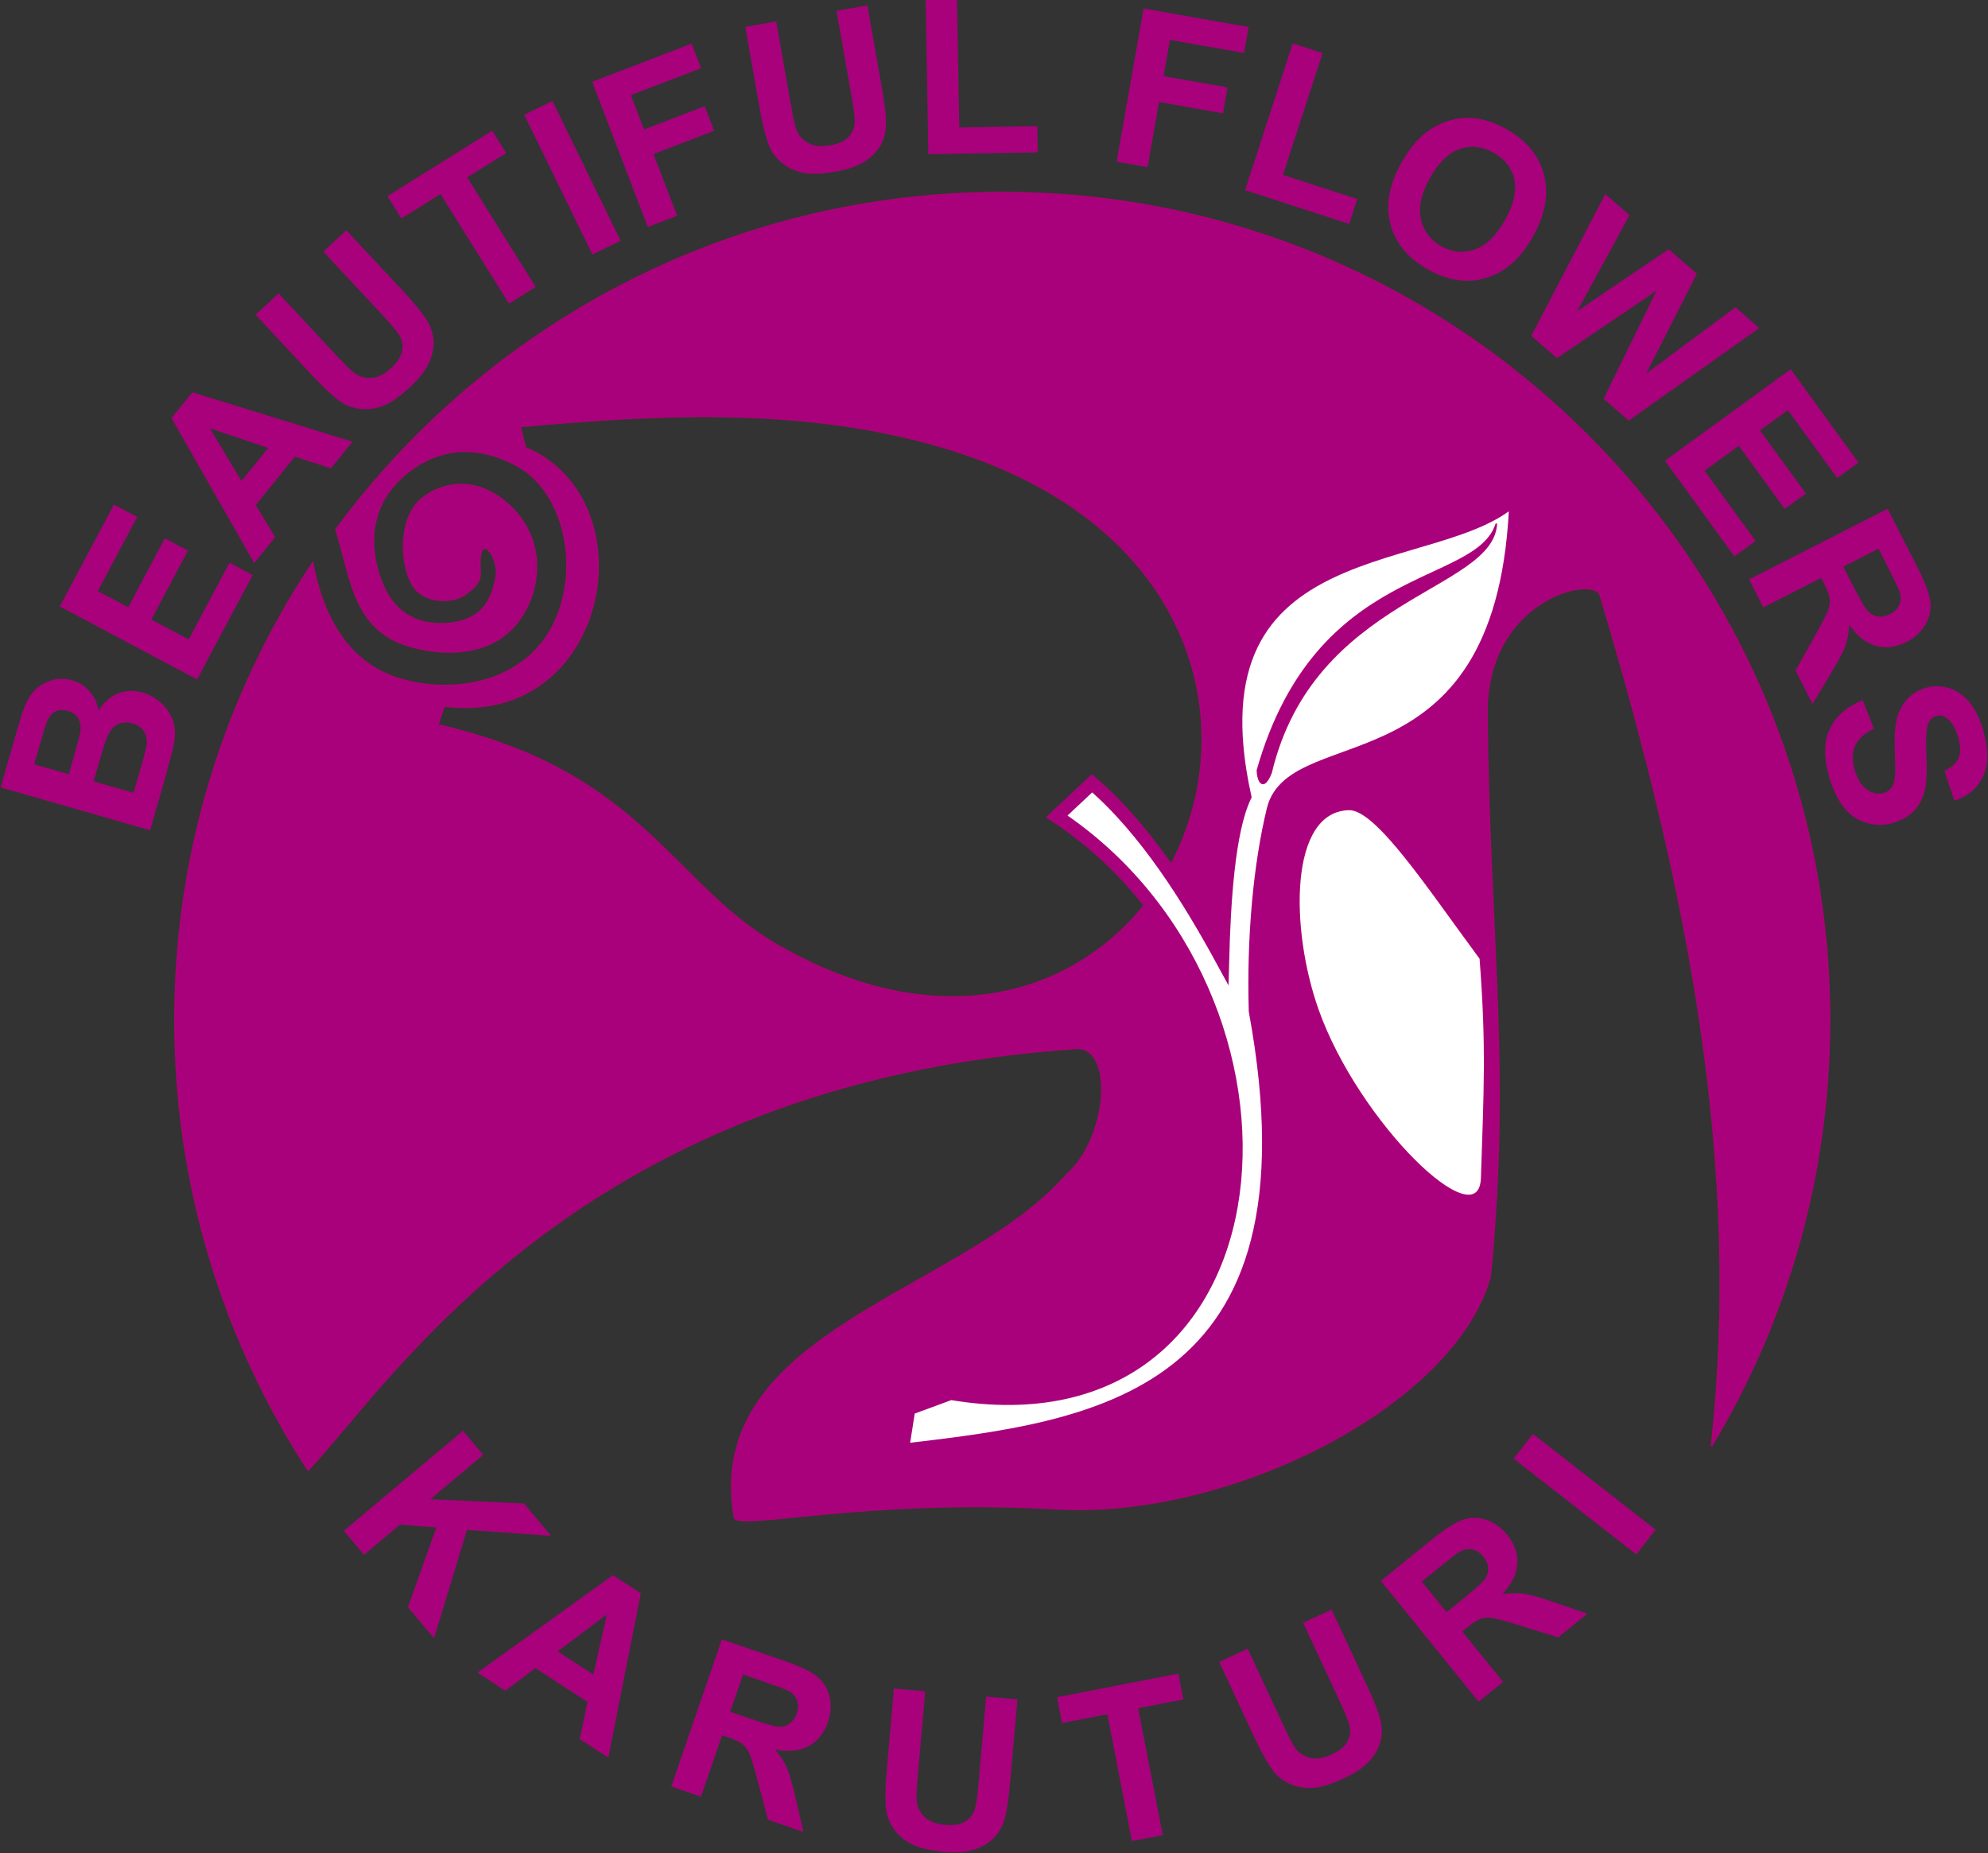 <?xml version="1.0" encoding="UTF-8"?>
<svg xmlns="http://www.w3.org/2000/svg" xmlns:xlink="http://www.w3.org/1999/xlink" width="292.8pt" height="272.9pt" viewBox="0 0 292.8 272.9" version="1.1">
<rect x="0" y="0" width="292.8" height="272.9" fill="#333333" stroke="none"/>
<defs>
<clipPath id="clip1">
  <path d="M 50 210 L 244 210 L 244 272.898 L 50 272.898 Z M 50 210 "/>
</clipPath>
<clipPath id="clip2">
  <path d="M 0 0 L 292.801 0 L 292.801 123 L 0 123 Z M 0 0 "/>
</clipPath>
</defs>
<g id="surface1">
<path style="fill-rule:evenodd;fill:rgb(65.819%,0.392%,48.242%);fill-opacity:1;stroke-width:2.16;stroke-linecap:butt;stroke-linejoin:miter;stroke:rgb(67.772%,0.392%,46.655%);stroke-opacity:1;stroke-miterlimit:4;" d="M 1476.133 2445.445 C 2148.984 2445.445 2694.648 1899.781 2694.648 1226.93 C 2694.648 997.359 2631.094 782.594 2520.703 599.273 C 2565.625 1008.57 2489.531 1410.523 2356.836 1852.516 C 2347.695 1883.023 2188.555 1846.93 2190.117 1677.828 C 2193.164 1347.633 2225.352 1157.984 2194.766 849.039 C 2142.031 658.609 1810.586 492.047 1555.742 506.969 C 1277.227 523.258 1084.922 474.781 1081.602 494.273 C 1034.375 770.094 1419.648 824.039 1571.406 999.625 C 1631.797 1051.891 1642.812 1188.922 1584.375 1184.938 C 850.977 1135.133 576.641 693.258 453.711 563.883 C 329.688 754.703 257.617 982.438 257.617 1226.93 C 257.617 1475.758 332.344 1707.164 460.43 1900.016 C 475.82 1819.352 513.047 1753.141 586.289 1729.938 C 663.281 1705.562 770.586 1720.602 814.766 1808.062 C 855.781 1889.234 832.852 2003.023 763.281 2042.164 C 702.773 2076.188 645.586 2069.43 599.961 2032.945 C 546.094 1989.859 541.289 1930.836 559.961 1877.398 C 576.719 1829.469 609.961 1808.766 653.789 1810.445 C 709.648 1812.594 725.078 1845.367 730.82 1880.445 C 735.547 1909.781 702.617 1951.891 707.148 1888.609 C 708.32 1872.867 700.117 1863.023 681.094 1851.305 C 665.898 1841.891 627.148 1840.016 609.766 1864.352 C 589.609 1892.672 585.938 1964.312 620.039 1993.531 C 648.008 2017.516 696.602 2028.648 743.438 1990.641 C 801.562 1943.453 801.445 1867.594 765.039 1816.422 C 729.219 1766.031 663.906 1761.383 608.281 1775.953 C 521.211 1798.648 518.047 1873.57 494.883 1949.273 C 716.758 2250.172 1073.672 2445.445 1476.133 2445.445 Z M 654.141 1689.312 C 896.562 1658.102 957.773 1991.773 773.828 2069.703 C 769.531 2087.047 770.391 2083.414 766.055 2100.797 C 978.633 2120.289 1195.508 2130.484 1400.117 2066.891 C 2079.453 1855.719 1723.008 1005.445 1146.289 1336.344 C 987.344 1427.516 947.266 1592.125 644.844 1661.461 C 649.18 1674.469 649.805 1676.305 654.141 1689.312 Z M 654.141 1689.312 " transform="matrix(0.1,0,0,-0.1,0,272.9)"/>
<path style="fill-rule:evenodd;fill:rgb(100%,100%,100%);fill-opacity:1;stroke-width:2.16;stroke-linecap:butt;stroke-linejoin:miter;stroke:rgb(67.772%,0.392%,46.655%);stroke-opacity:1;stroke-miterlimit:4;" d="M 2182.227 994.43 C 2186.289 1120.367 2190.352 1187.516 2180.195 1317.516 C 2103.672 1420.797 2027.383 1537.867 1986.797 1536.93 C 1897.344 1534.859 1898.828 1360.914 1941.133 1241.656 C 2000.117 1075.445 2179.258 901.539 2182.227 994.43 Z M 2182.227 994.43 " transform="matrix(0.1,0,0,-0.1,0,272.9)"/>
<path style="fill-rule:evenodd;fill:rgb(100%,100%,100%);fill-opacity:1;stroke-width:20.001;stroke-linecap:butt;stroke-linejoin:miter;stroke:rgb(65.819%,0.392%,48.242%);stroke-opacity:1;stroke-miterlimit:4;" d="M 1328.555 592.75 C 1331.797 613.375 1335.039 633.961 1338.281 654.586 C 1358.906 662.164 1379.531 669.781 1400.117 677.359 C 1904.062 591.891 1952.852 1263.922 1556.328 1526.695 C 1573.672 1542.984 1591.055 1559.234 1608.398 1575.523 C 1688.828 1506.539 1752.812 1402.438 1800.391 1315.211 C 1802.656 1399.664 1808.711 1504.469 1832.969 1555.992 C 1744.258 1959.742 2127.266 1888.453 2233.203 1998.57 C 2220.469 1550.953 1905.273 1659.156 1875.586 1536.305 C 1856.016 1455.484 1846.094 1349.586 1849.219 1240.328 C 1955.391 663.141 1608.906 625.836 1328.555 592.75 Z M 1328.555 592.75 " transform="matrix(0.1,0,0,-0.1,0,272.9)"/>
<path style="fill-rule:evenodd;fill:rgb(65.819%,0.392%,48.242%);fill-opacity:1;stroke-width:2.16;stroke-linecap:butt;stroke-linejoin:miter;stroke:rgb(67.772%,0.392%,46.655%);stroke-opacity:1;stroke-miterlimit:4;" d="M 2203.906 1957.867 C 2199.219 1859 1934.219 1851.305 1872.148 1590.914 C 1861.289 1563.297 1852.383 1576.539 1851.914 1594.625 C 1938.945 1900.484 2174.297 1863.648 2203.906 1957.867 Z M 2203.906 1957.867 " transform="matrix(0.1,0,0,-0.1,0,272.9)"/>
<g clip-path="url(#clip1)" clip-rule="nonzero">
<path style=" stroke:none;fill-rule:evenodd;fill:rgb(65.819%,0.392%,48.242%);fill-opacity:1;" d="M 50.645 225.438 L 68.191 210.711 L 71.164 214.254 L 63.379 220.793 L 77.172 221.414 L 81.168 226.176 L 68.789 225.305 L 63.922 241.262 L 60.082 236.676 L 64.27 224.945 L 58.922 224.527 L 53.617 228.98 Z M 89.598 258.848 L 85.379 256.105 L 86.535 250.648 L 78.855 245.66 L 74.434 249 L 70.32 246.328 L 90.281 231.977 L 94.383 234.637 Z M 87.391 246.609 L 89.371 237.758 L 82.148 243.203 Z M 98.863 263.09 L 106.324 241.43 L 115.531 244.602 C 117.844 245.398 119.461 246.172 120.371 246.922 C 121.289 247.672 121.891 248.652 122.18 249.863 C 122.465 251.078 122.387 252.32 121.945 253.602 C 121.387 255.227 120.445 256.406 119.129 257.137 C 117.812 257.863 116.148 258.039 114.152 257.656 C 114.91 258.539 115.484 259.414 115.871 260.285 C 116.258 261.16 116.684 262.613 117.148 264.656 L 118.34 269.793 L 113.109 267.992 L 111.574 262.191 C 111.027 260.117 110.629 258.797 110.363 258.215 C 110.102 257.633 109.766 257.184 109.359 256.859 C 108.949 256.539 108.246 256.203 107.238 255.859 L 106.355 255.555 L 103.242 264.594 Z M 107.547 252.094 L 110.777 253.207 C 112.879 253.93 114.219 254.297 114.801 254.301 C 115.383 254.301 115.898 254.137 116.344 253.805 C 116.785 253.473 117.121 252.984 117.348 252.332 C 117.598 251.602 117.602 250.949 117.371 250.367 C 117.137 249.785 116.684 249.312 116.016 248.945 C 115.676 248.781 114.621 248.387 112.848 247.777 L 109.438 246.602 Z M 131.656 248.668 L 136.266 249.07 L 135.184 261.43 C 135.012 263.387 134.961 264.668 135.02 265.258 C 135.133 266.211 135.539 267 136.23 267.629 C 136.926 268.262 137.914 268.633 139.199 268.746 C 140.508 268.859 141.52 268.68 142.23 268.203 C 142.941 267.727 143.395 267.105 143.598 266.34 C 143.805 265.57 143.98 264.285 144.137 262.48 L 145.242 249.855 L 149.848 250.258 L 148.801 262.246 C 148.559 264.988 148.27 266.91 147.922 268.02 C 147.57 269.129 147.031 270.039 146.297 270.762 C 145.555 271.48 144.605 272.023 143.449 272.387 C 142.285 272.75 140.801 272.852 138.992 272.695 C 136.816 272.504 135.184 272.109 134.102 271.504 C 133.02 270.902 132.191 270.172 131.605 269.312 C 131.023 268.453 130.672 267.57 130.539 266.668 C 130.348 265.336 130.367 263.395 130.594 260.84 Z M 166.715 271.137 L 163.09 252.457 L 156.414 253.754 L 155.676 249.949 L 173.547 246.477 L 174.285 250.281 L 167.629 251.574 L 171.262 270.254 Z M 179.57 244.754 L 183.762 242.801 L 189.004 254.043 C 189.84 255.828 190.43 256.961 190.777 257.441 C 191.352 258.207 192.102 258.691 193.012 258.891 C 193.93 259.09 194.973 258.918 196.141 258.371 C 197.336 257.816 198.117 257.156 198.492 256.387 C 198.871 255.621 198.961 254.852 198.746 254.09 C 198.547 253.32 198.051 252.117 197.285 250.477 L 191.93 238.992 L 196.121 237.035 L 201.211 247.941 C 202.371 250.438 203.078 252.246 203.336 253.383 C 203.59 254.52 203.57 255.578 203.297 256.57 C 203.016 257.562 202.465 258.508 201.641 259.402 C 200.82 260.297 199.586 261.129 197.938 261.895 C 195.961 262.816 194.348 263.293 193.109 263.312 C 191.871 263.328 190.785 263.109 189.852 262.66 C 188.914 262.207 188.164 261.621 187.602 260.906 C 186.773 259.844 185.82 258.152 184.734 255.828 Z M 217.789 250.613 L 203.371 232.812 L 210.941 226.684 C 212.844 225.141 214.355 224.188 215.477 223.809 C 216.594 223.426 217.746 223.434 218.926 223.832 C 220.109 224.234 221.121 224.957 221.973 226.012 C 223.055 227.344 223.559 228.77 223.48 230.273 C 223.398 231.777 222.664 233.281 221.285 234.77 C 222.434 234.594 223.477 234.57 224.422 234.707 C 225.371 234.84 226.828 235.25 228.805 235.938 L 233.797 237.652 L 229.496 241.133 L 223.762 239.359 C 221.715 238.723 220.379 238.363 219.746 238.277 C 219.117 238.191 218.559 238.242 218.066 238.414 C 217.578 238.59 216.922 239.008 216.094 239.68 L 215.367 240.27 L 221.387 247.699 Z M 213.066 237.426 L 215.723 235.273 C 217.445 233.875 218.469 232.934 218.781 232.441 C 219.09 231.949 219.223 231.426 219.176 230.871 C 219.129 230.32 218.895 229.773 218.465 229.238 C 217.973 228.637 217.422 228.289 216.805 228.18 C 216.188 228.066 215.547 228.203 214.883 228.574 C 214.562 228.773 213.672 229.461 212.215 230.641 L 209.41 232.91 Z M 240.996 228.922 L 222.945 214.82 L 225.789 211.176 L 243.84 225.277 Z M 240.996 228.922 "/>
</g>
<g clip-path="url(#clip2)" clip-rule="nonzero">
<path style=" stroke:none;fill-rule:evenodd;fill:rgb(65.819%,0.392%,48.242%);fill-opacity:1;" d="M 0.094 115.957 L 2.625 107.152 C 3.117 105.41 3.562 104.129 3.957 103.316 C 4.348 102.5 4.867 101.824 5.523 101.281 C 6.18 100.734 6.949 100.352 7.848 100.121 C 8.742 99.887 9.668 99.91 10.617 100.184 C 11.648 100.477 12.516 101.027 13.219 101.828 C 13.918 102.633 14.348 103.57 14.508 104.645 C 15.281 103.418 16.246 102.574 17.391 102.125 C 18.539 101.672 19.754 101.629 21.02 101.996 C 22.02 102.281 22.93 102.793 23.742 103.531 C 24.555 104.266 25.129 105.121 25.465 106.086 C 25.797 107.055 25.859 108.148 25.652 109.371 C 25.52 110.129 25.055 111.934 24.266 114.777 L 22.113 122.27 Z M 5.039 112.559 L 10.129 114.02 L 10.965 111.105 C 11.465 109.375 11.742 108.289 11.812 107.855 C 11.941 107.07 11.852 106.395 11.543 105.836 C 11.23 105.273 10.719 104.895 10.008 104.691 C 9.324 104.496 8.719 104.52 8.184 104.773 C 7.652 105.031 7.234 105.516 6.934 106.227 C 6.758 106.656 6.367 107.914 5.77 110.004 Z M 13.793 115.07 L 19.68 116.758 L 20.859 112.645 C 21.316 111.039 21.566 110.012 21.598 109.555 C 21.672 108.859 21.527 108.238 21.188 107.691 C 20.84 107.141 20.273 106.75 19.492 106.527 C 18.836 106.34 18.227 106.344 17.676 106.527 C 17.121 106.719 16.648 107.082 16.266 107.629 C 15.883 108.172 15.402 109.461 14.828 111.48 Z M 29.031 100.062 L 8.809 89.309 L 16.781 74.316 L 20.207 76.137 L 14.402 87.047 L 18.887 89.43 L 24.281 79.277 L 27.688 81.09 L 22.289 91.242 L 27.793 94.168 L 33.801 82.871 L 37.215 84.684 Z M 51.91 65.059 L 48.742 68.969 L 43.438 67.25 L 37.672 74.367 L 40.531 79.109 L 37.441 82.922 L 25.258 61.57 L 28.336 57.77 Z M 39.508 65.973 L 30.914 63.078 L 35.578 70.832 Z M 37.652 46.359 L 41.031 43.207 L 49.492 52.281 C 50.84 53.719 51.754 54.613 52.23 54.965 C 53.016 55.516 53.879 55.742 54.801 55.648 C 55.738 55.559 56.676 55.07 57.617 54.191 C 58.582 53.297 59.121 52.422 59.242 51.574 C 59.367 50.73 59.211 49.973 58.773 49.312 C 58.34 48.645 57.504 47.652 56.266 46.328 L 47.629 37.059 L 51.008 33.906 L 59.215 42.707 C 61.09 44.719 62.328 46.223 62.914 47.223 C 63.508 48.227 63.82 49.238 63.863 50.27 C 63.906 51.297 63.672 52.367 63.168 53.469 C 62.66 54.578 61.742 55.75 60.414 56.984 C 58.816 58.477 57.434 59.426 56.262 59.824 C 55.09 60.227 53.988 60.355 52.965 60.211 C 51.93 60.07 51.035 59.746 50.281 59.238 C 49.164 58.488 47.734 57.172 45.984 55.297 Z M 74.969 44.715 L 64.883 28.578 L 59.121 32.18 L 57.066 28.891 L 72.504 19.246 L 74.559 22.535 L 68.809 26.125 L 78.895 42.262 Z M 87.254 37.484 L 77.215 16.895 L 81.367 14.867 L 91.41 35.457 Z M 95.418 33.438 L 87.215 12.051 L 101.879 6.422 L 103.266 10.043 L 92.922 14.012 L 94.863 19.07 L 103.797 15.645 L 105.18 19.266 L 96.254 22.691 L 99.742 31.777 Z M 109.77 3.965 L 114.324 3.16 L 116.48 15.379 C 116.82 17.316 117.102 18.566 117.312 19.117 C 117.672 20.008 118.266 20.668 119.098 21.094 C 119.93 21.527 120.984 21.629 122.254 21.406 C 123.547 21.176 124.477 20.742 125.039 20.098 C 125.602 19.453 125.883 18.734 125.879 17.945 C 125.879 17.148 125.719 15.859 125.402 14.074 L 123.203 1.594 L 127.754 0.793 L 129.844 12.641 C 130.324 15.352 130.539 17.285 130.488 18.445 C 130.441 19.609 130.152 20.629 129.629 21.52 C 129.102 22.402 128.324 23.172 127.301 23.824 C 126.273 24.477 124.863 24.957 123.078 25.273 C 120.922 25.652 119.246 25.695 118.047 25.391 C 116.844 25.09 115.852 24.598 115.066 23.918 C 114.281 23.238 113.711 22.48 113.348 21.645 C 112.82 20.402 112.34 18.523 111.895 15.996 Z M 136.727 22.719 L 136.336 0.004 L 140.953 -0.078 L 141.285 18.777 L 152.781 18.578 L 152.848 22.438 Z M 164.461 23.809 L 168.434 1.25 L 183.902 3.98 L 183.23 7.797 L 172.32 5.875 L 171.379 11.211 L 180.797 12.871 L 180.129 16.691 L 170.711 15.027 L 169.016 24.613 Z M 183.379 28 L 190.398 6.391 L 194.797 7.82 L 188.965 25.758 L 199.902 29.309 L 198.715 32.98 Z M 206.336 24.102 C 207.465 22.059 208.715 20.516 210.094 19.469 C 211.117 18.707 212.246 18.129 213.484 17.754 C 214.719 17.387 215.914 17.262 217.07 17.391 C 218.613 17.551 220.195 18.086 221.828 18.992 C 224.781 20.629 226.637 22.852 227.391 25.668 C 228.152 28.477 227.629 31.516 225.816 34.777 C 224.023 38.012 221.742 40.055 218.969 40.906 C 216.199 41.758 213.34 41.367 210.402 39.738 C 207.422 38.086 205.555 35.863 204.805 33.074 C 204.055 30.281 204.566 27.289 206.336 24.102 Z M 210.57 26.277 C 209.316 28.543 208.887 30.559 209.285 32.305 C 209.684 34.059 210.691 35.379 212.305 36.273 C 213.914 37.168 215.559 37.32 217.242 36.73 C 218.914 36.141 220.398 34.688 221.688 32.363 C 222.961 30.07 223.402 28.078 223.027 26.387 C 222.648 24.699 221.621 23.395 219.953 22.473 C 218.285 21.547 216.629 21.375 214.969 21.953 C 213.32 22.531 211.852 23.969 210.57 26.277 Z M 225.531 49.461 L 236.434 28.586 L 240.004 31.691 L 232.289 45.832 L 245.77 36.703 L 249.922 40.312 L 242.453 55.023 L 255.605 45.254 L 259.117 48.309 L 239.891 61.945 L 236.188 58.727 L 243.98 42.809 L 229.312 52.75 Z M 245.215 67.848 L 263.746 54.383 L 273.727 68.121 L 270.59 70.398 L 263.324 60.402 L 259.219 63.387 L 265.977 72.691 L 262.855 74.957 L 256.098 65.652 L 251.055 69.316 L 258.574 79.668 L 255.449 81.938 Z M 257.609 85.328 L 278.02 74.93 L 282.441 83.605 C 283.551 85.785 284.172 87.465 284.312 88.637 C 284.449 89.812 284.203 90.938 283.57 92.008 C 282.93 93.082 282.012 93.922 280.805 94.539 C 279.273 95.316 277.773 95.512 276.32 95.121 C 274.867 94.73 273.551 93.703 272.379 92.043 C 272.312 93.203 272.117 94.23 271.789 95.125 C 271.465 96.023 270.758 97.363 269.672 99.156 L 266.965 103.68 L 264.449 98.754 L 267.379 93.508 C 268.422 91.641 269.051 90.41 269.266 89.809 C 269.48 89.207 269.551 88.652 269.484 88.137 C 269.414 87.621 269.141 86.895 268.656 85.941 L 268.23 85.109 L 259.715 89.453 Z M 271.492 83.449 L 273.047 86.496 C 274.051 88.473 274.762 89.668 275.18 90.078 C 275.594 90.48 276.086 90.719 276.633 90.789 C 277.184 90.859 277.762 90.742 278.379 90.43 C 279.066 90.078 279.523 89.613 279.758 89.031 C 279.996 88.449 279.996 87.797 279.77 87.066 C 279.645 86.715 279.156 85.699 278.305 84.027 L 276.672 80.812 Z M 274.34 103.102 L 276.004 107.305 C 274.621 107.98 273.711 108.812 273.254 109.809 C 272.805 110.797 272.77 111.969 273.156 113.32 C 273.566 114.75 274.18 115.746 274.996 116.293 C 275.809 116.848 276.621 117.008 277.434 116.777 C 277.953 116.629 278.352 116.348 278.629 115.934 C 278.91 115.527 279.074 114.902 279.121 114.062 C 279.16 113.492 279.137 112.211 279.066 110.227 C 278.973 107.676 279.223 105.793 279.809 104.59 C 280.629 102.887 281.91 101.789 283.656 101.289 C 284.777 100.965 285.914 100.984 287.074 101.34 C 288.23 101.695 289.238 102.402 290.094 103.449 C 290.945 104.504 291.613 105.871 292.102 107.562 C 292.895 110.328 292.883 112.578 292.074 114.324 C 291.262 116.07 289.855 117.266 287.852 117.918 L 286.383 113.527 C 287.465 113.016 288.156 112.371 288.473 111.602 C 288.789 110.836 288.766 109.828 288.406 108.574 C 288.035 107.285 287.484 106.344 286.742 105.77 C 286.27 105.395 285.746 105.289 285.176 105.453 C 284.652 105.602 284.27 105.949 284.027 106.496 C 283.715 107.191 283.613 108.695 283.727 111.004 C 283.84 113.316 283.766 115.066 283.52 116.258 C 283.27 117.449 282.758 118.473 281.977 119.336 C 281.195 120.191 280.113 120.82 278.723 121.219 C 277.465 121.578 276.176 121.57 274.879 121.184 C 273.574 120.797 272.469 120.043 271.57 118.914 C 270.664 117.785 269.938 116.262 269.391 114.352 C 268.594 111.566 268.621 109.246 269.48 107.383 C 270.34 105.523 271.961 104.094 274.34 103.102 Z M 274.34 103.102 "/>
</g>
</g>
</svg>
